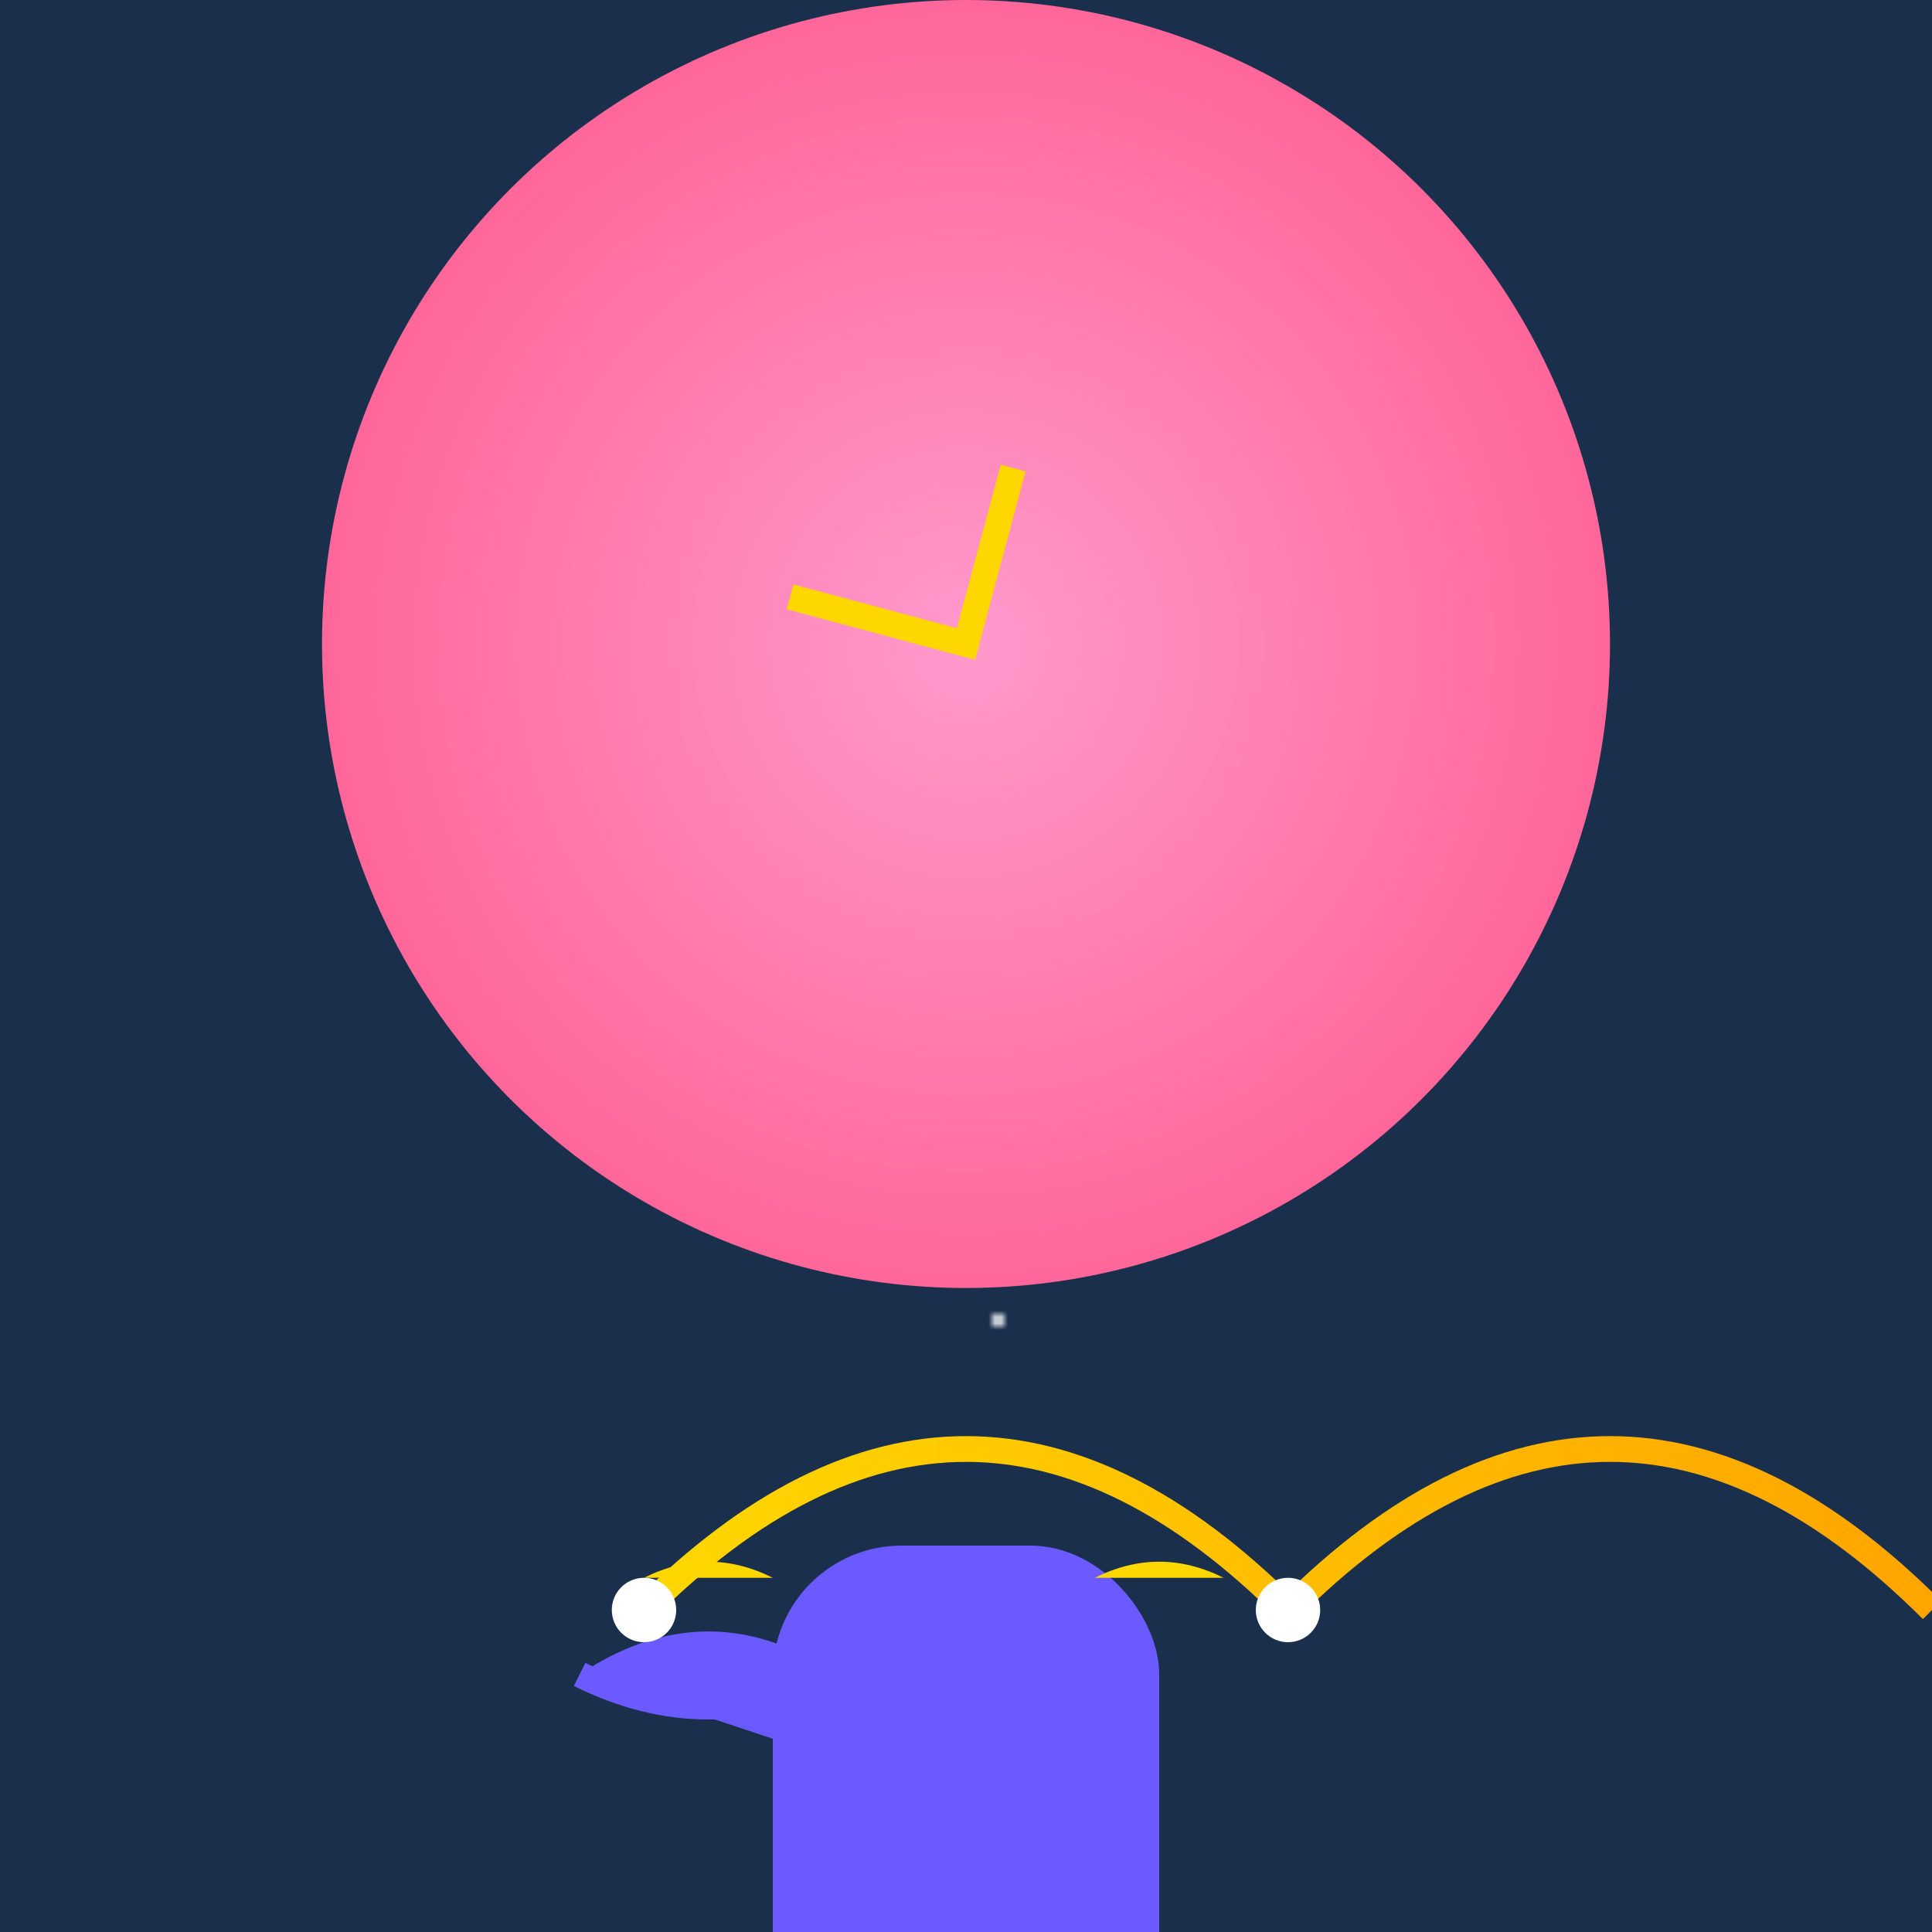 <svg viewBox="0 0 300 300" xmlns="http://www.w3.org/2000/svg">
  <defs>
    <radialGradient id="moonGrad">
      <stop offset="0%" stop-color="#FF99CC"/>
      <stop offset="100%" stop-color="#FF6699"/>
    </radialGradient>
    <linearGradient id="tightropeGrad" x1="0%" y1="0%" x2="100%" y2="0%">
      <stop offset="0%" stop-color="#FFD700"/>
      <stop offset="100%" stop-color="#FFA500"/>
    </linearGradient>
    <pattern id="sparkles" x="0" y="0" width="10" height="10">
      <circle cx="5" cy="5" r="1" fill="#FFF"/>
    </pattern>
  </defs>
  <rect width="300" height="300" fill="#1A2F4C"/>
  <g transform="translate(150,100)">
    <circle r="100" fill="url(#moonGrad)"/>
    <g transform="rotate(-30)">
      <path d="M-20-20 Q-10-10,0,0 Q10-10,20-20" stroke="#FFD700" fill="none" stroke-width="4"/>
    </g>
  </g>
  <g transform="translate(100,250)">
    <path d="M0,0 Q50-50,100,0 Q150-50,200,0" stroke="url(#tightropeGrad)" fill="none" stroke-width="4"/>
  </g>
  <g transform="translate(150,280)">
    <path d="M0,0 Q-30-40,-60-20 Q-30-10,0,0" fill="#6A5AFF"/>
    <rect x="-30" y="-40" width="60" height="80" rx="20" fill="#6A5AFF"/>
    <path d="M-60-20 Q-40-10,-20-20" stroke="#6A5AFF" fill="none" stroke-width="4"/>
    <circle cx="-50" cy="-30" r="5" fill="#FFFFFF"/>
    <circle cx="50" cy="-30" r="5" fill="#FFFFFF"/>
    <path d="M-50-35 Q-40-40,-30-35" fill="#FFD700"/>
    <path d="M40-35 Q30-40,20-35" fill="#FFD700"/>
  </g>
  <g transform="translate(150,200)">
    <circle r="20" fill="url(#sparkles)"/>
  </g>
</svg>